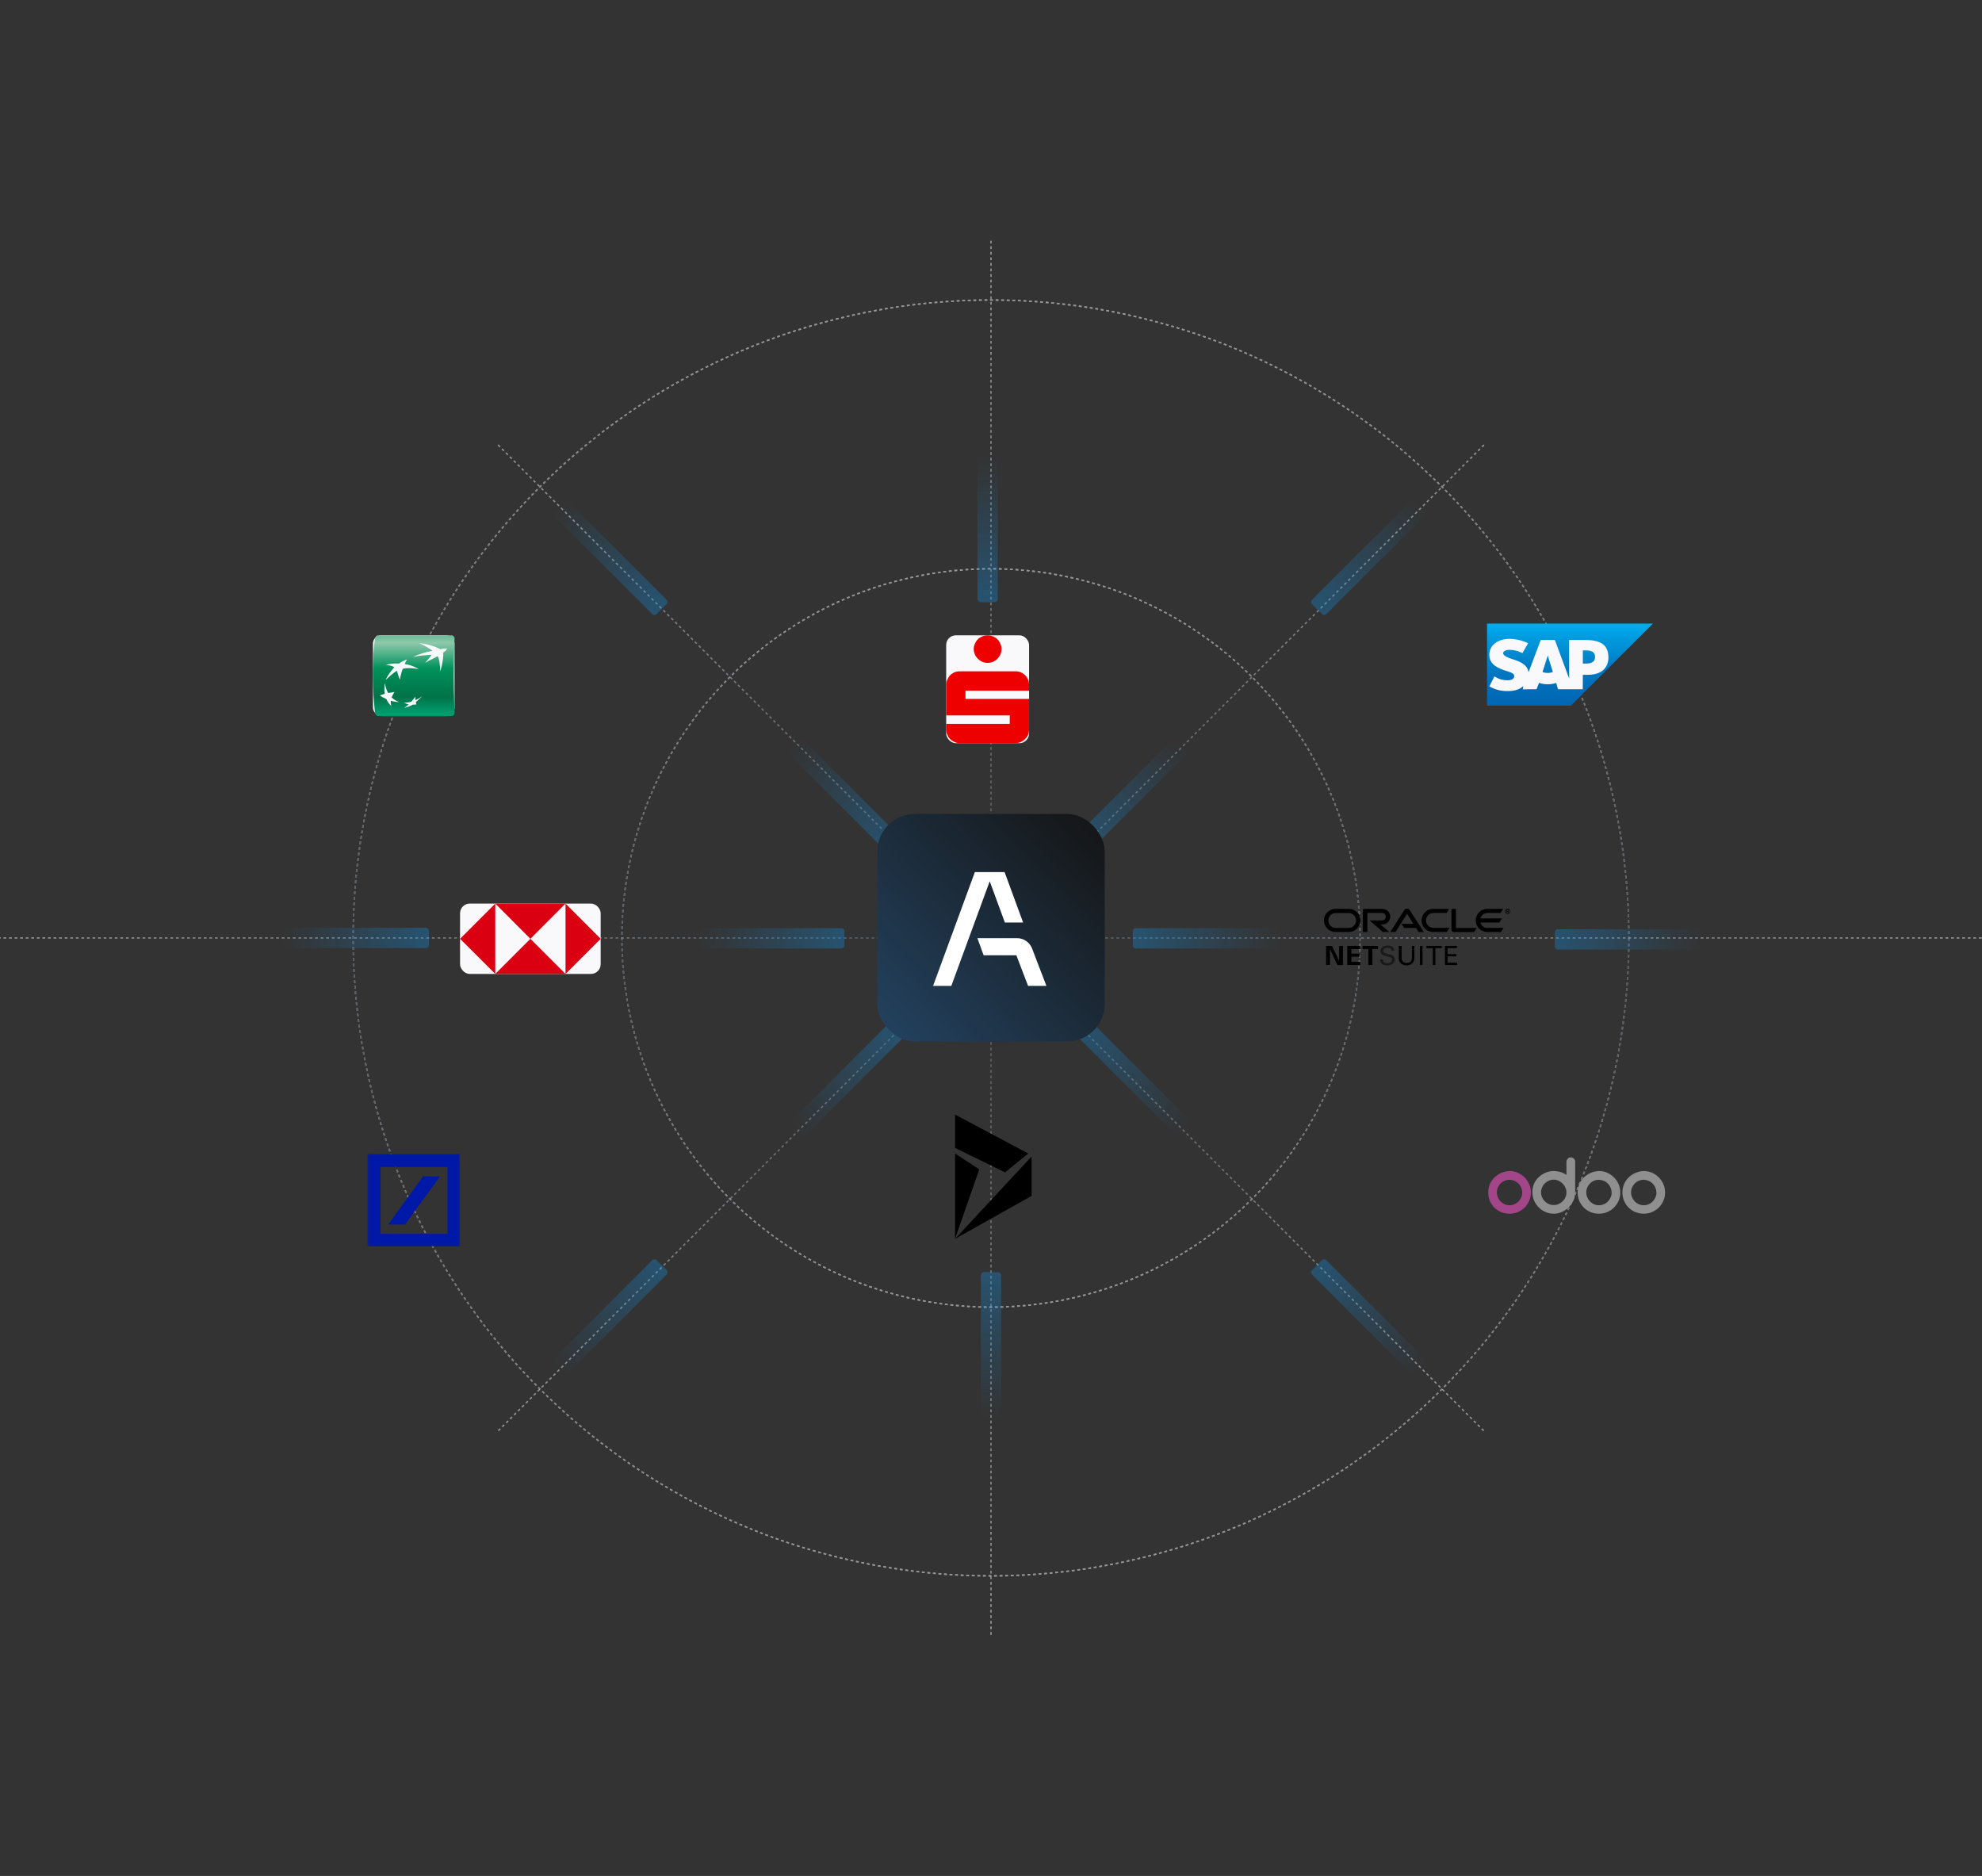 <svg width="634" height="600" viewBox="0 0 634 600" fill="none" xmlns="http://www.w3.org/2000/svg">
<rect x="0" y="0" width="634" height="600" fill="#333333" stroke="none"/>
<g clip-path="url(#clip0_10521_283204)">
<g opacity="0.5">
<circle cx="317.003" cy="299.995" r="118.079" stroke="#F9F9FB" stroke-width="0.443" stroke-dasharray="0.89 0.89"/>
<circle cx="317.003" cy="299.995" r="118.079" stroke="url(#paint0_linear_10521_283204)" stroke-width="0.443" stroke-dasharray="0.89 0.89"/>
</g>
<g opacity="0.5">
<circle cx="317.003" cy="299.991" r="204.035" stroke="#F9F9FB" stroke-width="0.443" stroke-dasharray="0.89 0.89"/>
<circle cx="317.003" cy="299.991" r="204.035" stroke="url(#paint1_linear_10521_283204)" stroke-width="0.443" stroke-dasharray="0.89 0.89"/>
</g>
<path opacity="0.5" d="M317 76.984V523.01" stroke="url(#paint2_linear_10521_283204)" stroke-width="0.445" stroke-dasharray="0.89 0.89"/>
<path opacity="0.5" d="M665.938 300L-31.935 300" stroke="url(#paint3_linear_10521_283204)" stroke-width="0.445" stroke-dasharray="0.89 0.89"/>
<path opacity="0.5" d="M474.695 142.305L159.308 457.692" stroke="url(#paint4_linear_10521_283204)" stroke-width="0.445" stroke-dasharray="0.89 0.89"/>
<path opacity="0.5" d="M159.307 142.305L474.694 457.692" stroke="url(#paint5_linear_10521_283204)" stroke-width="0.445" stroke-dasharray="0.89 0.89"/>
<rect x="313.756" y="406.875" width="6.492" height="46.684" rx="0.973" fill="url(#paint6_linear_10521_283204)"/>
<rect x="319.166" y="192.594" width="6.492" height="46.684" rx="0.973" transform="rotate(-180 319.166 192.594)" fill="url(#paint7_linear_10521_283204)"/>
<rect width="6.492" height="46.684" rx="0.973" transform="matrix(-6.79865e-09 1 1 6.79865e-09 497.336 297.211)" fill="url(#paint8_linear_10521_283204)"/>
<rect x="137.201" y="296.75" width="6.492" height="46.684" rx="0.973" transform="rotate(90 137.201 296.75)" fill="url(#paint9_linear_10521_283204)"/>
<rect x="209.348" y="402.359" width="6.492" height="46.684" rx="0.973" transform="rotate(45 209.348 402.359)" fill="url(#paint10_linear_10521_283204)"/>
<rect x="423.572" y="197.109" width="6.492" height="46.684" rx="0.973" transform="rotate(-135 423.572 197.109)" fill="url(#paint11_linear_10521_283204)"/>
<rect x="285.812" y="325.82" width="6.492" height="46.684" rx="0.973" transform="rotate(45 285.812 325.82)" fill="url(#paint12_linear_10521_283204)"/>
<rect x="347.109" y="273.648" width="6.492" height="46.684" rx="0.973" transform="rotate(-135 347.109 273.648)" fill="url(#paint13_linear_10521_283204)"/>
<rect width="6.492" height="46.684" rx="0.973" transform="matrix(-0.707 0.707 0.707 0.707 423.572 402.359)" fill="url(#paint14_linear_10521_283204)"/>
<rect width="6.492" height="46.684" rx="0.973" transform="matrix(0.707 -0.707 -0.707 -0.707 209.348 197.109)" fill="url(#paint15_linear_10521_283204)"/>
<rect width="6.492" height="46.684" rx="0.973" transform="matrix(-0.707 0.707 0.707 0.707 348.133 325.82)" fill="url(#paint16_linear_10521_283204)"/>
<rect width="6.492" height="46.684" rx="0.973" transform="matrix(0.707 -0.707 -0.707 -0.707 284.787 273.648)" fill="url(#paint17_linear_10521_283204)"/>
<rect width="6.492" height="46.684" rx="0.973" transform="matrix(-6.79865e-09 1 1 6.79865e-09 362.344 296.859)" fill="url(#paint18_linear_10521_283204)"/>
<rect x="270.123" y="296.859" width="6.492" height="46.684" rx="0.973" transform="rotate(90 270.123 296.859)" fill="url(#paint19_linear_10521_283204)"/>
<rect x="280.625" y="260.336" width="72.75" height="72.75" rx="12" fill="url(#paint20_linear_10521_283204)"/>
<path fill-rule="evenodd" clip-rule="evenodd" d="M311.84 278.922L298.469 315.329H304.305L316.591 281.866L321.438 295.061H327.275L321.348 278.922H317.676H311.84Z" fill="white"/>
<path fill-rule="evenodd" clip-rule="evenodd" d="M314.642 305.534H325.112L328.86 315.333H334.725L330.149 303.38C329.383 301.377 327.461 300.055 325.316 300.055H312.645L314.638 305.534H314.642Z" fill="white"/>
<path d="M305.502 396.234L313.246 374.009L305.502 368.931V396.234ZM329.993 382.488V369.87L305.502 396.234L329.993 382.488ZM305.502 356.484V367.135L321.484 374.973L328.912 368.931L305.502 356.484Z" fill="black"/>
<path d="M482.267 291.404C482.315 291.404 482.387 291.404 482.411 291.332C482.434 291.309 482.434 291.285 482.434 291.261C482.434 291.213 482.411 291.165 482.363 291.141C482.315 291.118 482.267 291.118 482.196 291.118H482.148V291.38H482.267M482.196 290.999C482.315 290.999 482.387 290.999 482.434 291.022C482.601 291.07 482.601 291.237 482.601 291.285C482.601 291.309 482.601 291.332 482.601 291.356C482.601 291.404 482.577 291.475 482.482 291.523C482.482 291.523 482.458 291.547 482.434 291.547L482.649 291.928H482.434L482.267 291.571H482.148V291.928H481.958V290.999H482.196ZM482.267 292.31C482.72 292.31 483.102 291.952 483.102 291.475C483.102 290.999 482.744 290.641 482.267 290.641C481.814 290.641 481.433 291.022 481.433 291.475C481.433 291.928 481.814 292.31 482.267 292.31ZM481.624 291.475C481.624 291.118 481.91 290.832 482.291 290.832C482.649 290.832 482.935 291.118 482.935 291.475C482.935 291.833 482.649 292.119 482.291 292.119C481.91 292.143 481.624 291.833 481.624 291.475ZM475.83 296.792C474.734 296.792 473.804 296.053 473.518 295.051H479.597L480.432 293.74H473.518C473.804 292.739 474.734 292 475.83 292H480.003L480.837 290.689H475.735C473.685 290.689 472.04 292.358 472.04 294.384C472.04 296.434 473.708 298.079 475.735 298.079H480.122L480.956 296.768H475.83M458.427 298.079H462.837L463.671 296.768H458.546C457.211 296.768 456.138 295.695 456.138 294.384C456.138 293.049 457.211 292 458.546 292H462.718L463.553 290.689H458.451C456.4 290.689 454.731 292.358 454.731 294.384C454.731 296.434 456.4 298.079 458.427 298.079ZM431.415 296.792H427.291C425.979 296.792 424.907 295.719 424.907 294.408C424.907 293.073 425.979 292.024 427.291 292.024H431.391C432.726 292.024 433.799 293.096 433.799 294.408C433.799 295.719 432.726 296.792 431.415 296.792ZM427.195 298.079H431.487C433.537 298.079 435.182 296.434 435.182 294.384C435.182 292.334 433.537 290.689 431.487 290.689H427.195C425.169 290.689 423.5 292.358 423.5 294.384C423.5 296.434 425.169 298.079 427.195 298.079ZM442.191 295.695C443.574 295.695 444.694 294.575 444.694 293.192C444.694 291.809 443.574 290.689 442.191 290.689H435.969V298.079H437.399V292H442.096C442.763 292 443.288 292.524 443.288 293.192C443.288 293.86 442.763 294.384 442.096 294.384H438.09L442.334 298.079H444.408L441.547 295.671H442.191M465.722 296.792V290.689H464.291V297.388C464.291 297.579 464.363 297.745 464.506 297.889C464.649 298.032 464.84 298.103 465.03 298.103H471.515L472.35 296.792H465.722ZM448.318 295.481H452.109L450.106 292.238L446.411 298.079H444.718L449.2 291.07C449.391 290.784 449.725 290.617 450.082 290.617C450.44 290.617 450.75 290.784 450.941 291.07L455.446 298.103H453.778L452.991 296.792H449.153L448.318 295.481Z" fill="black"/>
<path d="M424.191 302.539H426.075L428.362 307.331V302.539H429.58V308.642H427.79L425.431 303.563V308.617H424.191V302.539Z" fill="black"/>
<path d="M430.961 302.539H435.039V303.54H432.272V304.995H434.871V305.996H432.272V307.64H435.134V308.642H430.961V302.539Z" fill="black"/>
<path d="M437.66 303.54H435.848V302.539H440.807V303.54H438.995V308.642H437.684V303.54H437.66Z" fill="black"/>
<path d="M442.382 306.856C442.406 307.285 442.454 308.072 443.86 308.072C445.124 308.072 445.291 307.285 445.291 306.975C445.291 306.284 444.742 306.165 443.884 305.95C442.954 305.712 442.549 305.616 442.239 305.402C441.738 305.068 441.595 304.615 441.595 304.21C441.595 302.97 442.764 302.422 443.908 302.422C444.313 302.422 445.124 302.493 445.624 303.018C445.958 303.399 445.982 303.805 446.006 304.067H445.124C445.076 303.304 444.432 303.137 443.836 303.137C443.002 303.137 442.477 303.518 442.477 304.114C442.477 304.663 442.835 304.83 443.574 305.02C445.028 305.402 445.195 305.426 445.553 305.664C446.125 306.046 446.149 306.618 446.149 306.88C446.149 307.953 445.314 308.787 443.741 308.787C443.288 308.787 442.335 308.716 441.858 308.096C441.5 307.643 441.5 307.166 441.5 306.856H442.382Z" fill="#1A1919"/>
<path d="M448.341 302.539V306.306C448.341 306.95 448.484 307.236 448.603 307.403C448.985 307.903 449.581 307.998 449.986 307.998C451.631 307.998 451.631 306.711 451.631 306.258V302.539H452.442V306.306C452.442 306.64 452.442 307.307 451.941 307.927C451.345 308.69 450.415 308.761 449.962 308.761C449.39 308.761 448.365 308.595 447.817 307.784C447.626 307.522 447.459 307.164 447.459 306.258V302.539H448.341Z" fill="black"/>
<path d="M454.207 308.642H455.04V302.539H454.207V308.642Z" fill="black"/>
<path d="M458.332 308.642V303.253H456.281V302.539H461.192V303.253H459.143V308.642H458.332Z" fill="black"/>
<path d="M462.217 302.539H466.032V303.253H463.052V305.161H465.888V305.877H463.052V307.903H466.103V308.642H462.217V302.539Z" fill="black"/>
<path d="M482.908 374.539C483.829 374.539 484.699 374.722 485.517 375.089C486.335 375.456 487.054 375.949 487.674 376.57C488.295 377.19 488.788 377.914 489.155 378.741C489.521 379.569 489.705 380.452 489.705 381.392C489.705 382.333 489.526 383.211 489.169 384.029C488.812 384.847 488.327 385.566 487.716 386.187C487.105 386.807 486.386 387.296 485.559 387.653C484.731 388.011 483.839 388.189 482.88 388.189C481.939 388.189 481.056 388.02 480.229 387.681C479.401 387.343 478.678 386.868 478.057 386.257C477.437 385.646 476.948 384.927 476.591 384.1C476.233 383.273 476.055 382.37 476.055 381.392C476.055 380.452 476.228 379.573 476.576 378.755C476.924 377.937 477.408 377.223 478.029 376.612C478.649 376.001 479.378 375.512 480.215 375.145C481.051 374.779 481.949 374.577 482.908 374.539ZM482.88 377.331C482.334 377.331 481.813 377.435 481.315 377.641C480.816 377.848 480.384 378.135 480.017 378.502C479.651 378.868 479.359 379.296 479.143 379.785C478.927 380.274 478.819 380.81 478.819 381.392C478.819 381.938 478.927 382.459 479.143 382.957C479.359 383.456 479.651 383.893 480.017 384.269C480.384 384.645 480.816 384.941 481.315 385.157C481.813 385.374 482.334 385.482 482.88 385.482C483.425 385.482 483.947 385.374 484.445 385.157C484.943 384.941 485.376 384.645 485.742 384.269C486.109 383.893 486.4 383.456 486.617 382.957C486.833 382.459 486.941 381.938 486.941 381.392C486.884 380.283 486.49 379.348 485.757 378.586C485.023 377.825 484.074 377.406 482.908 377.331H482.88V377.331Z" fill="#A24689"/>
<path d="M502.536 370.193C502.856 370.174 503.157 370.301 503.439 370.574C503.721 370.847 503.862 371.143 503.862 371.462V381.361C503.862 382.283 503.674 383.157 503.298 383.984C502.921 384.812 502.414 385.535 501.775 386.156C501.135 386.776 500.407 387.27 499.589 387.636C498.771 388.003 497.911 388.186 497.009 388.186C496.087 388.186 495.213 388.008 494.386 387.65C493.558 387.293 492.835 386.804 492.214 386.184C491.594 385.563 491.1 384.84 490.733 384.012C490.367 383.185 490.184 382.301 490.184 381.361C490.184 380.346 490.348 379.453 490.677 378.682C491.006 377.911 491.499 377.187 492.158 376.51V376.539C492.853 375.881 493.619 375.382 494.456 375.044C495.293 374.705 496.153 374.536 497.037 374.536C497.563 374.536 498.188 374.621 498.912 374.79C499.636 374.959 500.355 375.288 501.07 375.777V371.603C501.07 371.415 501.107 371.237 501.182 371.067C501.257 370.898 501.356 370.743 501.479 370.602C501.601 370.461 501.746 370.353 501.916 370.278C502.085 370.203 502.254 370.174 502.423 370.193H502.536ZM501.07 381.361C501.07 380.854 500.961 380.356 500.745 379.866C500.529 379.378 500.233 378.941 499.857 378.555C499.481 378.17 499.048 377.864 498.56 377.638C498.07 377.413 497.554 377.3 497.008 377.3C496.463 377.3 495.941 377.408 495.443 377.624C494.945 377.841 494.513 378.132 494.146 378.499C493.779 378.865 493.488 379.298 493.272 379.796C493.055 380.294 492.947 380.816 492.947 381.361C492.947 381.925 493.055 382.452 493.272 382.94C493.488 383.43 493.779 383.857 494.146 384.224C494.512 384.59 494.945 384.882 495.443 385.098C495.941 385.314 496.463 385.422 497.008 385.422C497.554 385.422 498.07 385.314 498.56 385.098C499.048 384.882 499.481 384.59 499.857 384.224C500.233 383.857 500.529 383.43 500.745 382.94C500.961 382.452 501.07 381.925 501.07 381.361Z" fill="#8F8F8F"/>
<path d="M511.506 374.539C512.427 374.539 513.296 374.722 514.114 375.089C514.932 375.456 515.651 375.949 516.272 376.57C516.892 377.19 517.386 377.914 517.753 378.741C518.119 379.569 518.302 380.452 518.302 381.392C518.302 382.333 518.124 383.211 517.767 384.029C517.409 384.847 516.925 385.566 516.314 386.187C515.703 386.807 514.984 387.296 514.157 387.653C513.329 388.011 512.436 388.189 511.477 388.189C510.537 388.189 509.653 388.02 508.826 387.681C507.999 387.343 507.275 386.868 506.655 386.257C506.034 385.646 505.545 384.927 505.188 384.1C504.831 383.273 504.652 382.37 504.652 381.392C504.652 380.452 504.826 379.573 505.174 378.755C505.522 377.937 506.006 377.223 506.627 376.612C507.247 376.001 507.975 375.512 508.812 375.145C509.649 374.779 510.547 374.577 511.506 374.539ZM511.477 377.331C510.932 377.331 510.41 377.435 509.912 377.641C509.414 377.848 508.982 378.135 508.615 378.502C508.248 378.868 507.957 379.296 507.741 379.785C507.524 380.274 507.416 380.81 507.416 381.392C507.416 381.938 507.524 382.459 507.741 382.957C507.957 383.456 508.248 383.893 508.615 384.269C508.982 384.645 509.414 384.941 509.912 385.157C510.41 385.374 510.932 385.482 511.477 385.482C512.022 385.482 512.544 385.374 513.043 385.157C513.541 384.941 513.973 384.645 514.34 384.269C514.707 383.893 514.998 383.456 515.214 382.957C515.43 382.459 515.539 381.938 515.539 381.392C515.482 380.283 515.087 379.348 514.354 378.586C513.621 377.825 512.671 377.406 511.506 377.331H511.477V377.331Z" fill="#8F8F8F"/>
<path d="M525.832 374.539C526.753 374.539 527.623 374.722 528.441 375.089C529.258 375.456 529.977 375.949 530.598 376.57C531.218 377.19 531.712 377.914 532.079 378.741C532.445 379.569 532.629 380.452 532.629 381.392C532.629 382.333 532.45 383.211 532.093 384.029C531.735 384.847 531.251 385.566 530.64 386.187C530.029 386.807 529.31 387.296 528.483 387.653C527.655 388.011 526.762 388.189 525.804 388.189C524.863 388.189 523.98 388.02 523.153 387.681C522.325 387.343 521.601 386.868 520.981 386.257C520.361 385.646 519.871 384.927 519.514 384.1C519.157 383.273 518.979 382.37 518.979 381.392C518.979 380.452 519.152 379.573 519.5 378.755C519.848 377.937 520.332 377.223 520.953 376.612C521.573 376.001 522.302 375.512 523.138 375.145C523.975 374.779 524.873 374.577 525.832 374.539ZM525.804 377.331C525.258 377.331 524.736 377.435 524.238 377.641C523.74 377.848 523.308 378.135 522.941 378.502C522.574 378.868 522.283 379.296 522.067 379.785C521.85 380.274 521.742 380.81 521.742 381.392C521.742 381.938 521.85 382.459 522.067 382.957C522.283 383.456 522.574 383.893 522.941 384.269C523.308 384.645 523.74 384.941 524.238 385.157C524.736 385.374 525.258 385.482 525.804 385.482C526.349 385.482 526.87 385.374 527.369 385.157C527.867 384.941 528.299 384.645 528.666 384.269C529.033 383.893 529.324 383.456 529.54 382.957C529.756 382.459 529.865 381.938 529.865 381.392C529.808 380.283 529.413 379.348 528.68 378.586C527.947 377.825 526.997 377.406 525.832 377.331H525.804V377.331Z" fill="#8F8F8F"/>
<path fill-rule="evenodd" clip-rule="evenodd" d="M475.67 225.695H502.488L528.733 199.445H475.67V225.695" fill="url(#paint21_linear_10521_283204)"/>
<path fill-rule="evenodd" clip-rule="evenodd" d="M507.162 204.696H501.921L501.939 217.022L497.375 204.692H492.85L488.955 214.989C488.541 212.369 485.832 211.465 483.7 210.787C482.293 210.335 480.799 209.67 480.814 208.935C480.826 208.332 481.613 207.773 483.178 207.856C484.228 207.913 485.156 207.997 487.001 208.889L488.815 205.727C487.133 204.871 484.806 204.33 482.899 204.328H482.887C480.663 204.328 478.811 205.049 477.663 206.236C476.862 207.064 476.431 208.117 476.413 209.282C476.384 210.885 476.972 212.022 478.206 212.93C479.249 213.694 480.583 214.19 481.758 214.554C483.208 215.003 484.392 215.394 484.378 216.226C484.366 216.529 484.252 216.813 484.033 217.041C483.672 217.415 483.118 217.555 482.35 217.57C480.871 217.601 479.774 217.369 478.026 216.335L476.412 219.538C478.158 220.531 480.011 221.029 482.117 221.029L482.591 221.025C484.424 220.992 485.911 220.553 487.093 219.602C487.161 219.548 487.221 219.493 487.284 219.438L487.086 220.46L491.508 220.446L492.301 218.414C493.135 218.699 494.084 218.857 495.09 218.857C496.072 218.857 496.994 218.707 497.813 218.439L498.366 220.446L506.299 220.453L506.318 215.823H508.007C512.087 215.823 514.499 213.746 514.499 210.264C514.498 206.385 512.153 204.696 507.162 204.696L507.162 204.696ZM495.09 215.232C494.481 215.232 493.909 215.126 493.417 214.94L495.072 209.716H495.104L496.731 214.954C496.241 215.129 495.683 215.232 495.09 215.232H495.09ZM507.469 212.231H506.317V208.021H507.469C509.004 208.021 510.229 208.532 510.229 210.099C510.227 211.721 509.004 212.231 507.469 212.231" fill="#F9F9FB"/>
<rect x="147.164" y="289" width="44.975" height="22.5" rx="3.093" fill="#F9F9FB"/>
<path d="M192.139 300.263L180.902 289V311.5L192.139 300.263Z" fill="#DB0011"/>
<path d="M169.663 300.263L180.9 289H158.426L169.663 300.263Z" fill="#DB0011"/>
<path d="M147.164 300.263L158.427 311.5V289L147.164 300.263Z" fill="#DB0011"/>
<path d="M169.663 300.266L158.426 311.502H180.9L169.663 300.266Z" fill="#DB0011"/>
<rect x="302.66" y="203.195" width="26.52" height="34.5" rx="3.093" fill="#F9F9FB"/>
<path d="M315.92 203.195C315.311 203.195 314.718 203.322 314.18 203.555C313.64 203.783 313.206 204.059 312.8 204.455C312.402 204.854 312.073 205.363 311.84 205.895C311.612 206.433 311.48 206.966 311.48 207.575C311.48 208.185 311.612 208.778 311.84 209.315C312.073 209.846 312.402 210.299 312.8 210.695C313.206 211.096 313.64 211.423 314.18 211.655C314.718 211.883 315.311 212.015 315.92 212.015C316.535 212.015 317.123 211.883 317.66 211.655C318.193 211.423 318.644 211.096 319.04 210.695C319.439 210.299 319.767 209.846 320 209.315C320.228 208.778 320.36 208.185 320.36 207.575C320.36 206.966 320.228 206.433 320 205.895C319.767 205.363 319.439 204.854 319.04 204.455C318.644 204.059 318.193 203.783 317.66 203.555C317.123 203.323 316.535 203.195 315.92 203.195ZM307.04 214.715C306.431 214.715 305.898 214.783 305.36 215.015C304.823 215.246 304.321 215.577 303.92 215.975C303.522 216.374 303.248 216.878 303.02 217.415C302.787 217.948 302.66 218.486 302.66 219.095V228.815H323V231.515H302.66V231.995V233.255C302.66 233.867 302.79 234.458 303.02 234.995C303.248 235.533 303.524 235.975 303.92 236.375C304.321 236.771 304.823 237.105 305.36 237.335C305.898 237.568 306.431 237.695 307.04 237.695H324.8C325.41 237.695 325.943 237.568 326.48 237.335C327.02 237.105 327.524 236.771 327.92 236.375C328.321 235.975 328.647 235.533 328.88 234.995C329.113 234.458 329.18 233.867 329.18 233.255V231.995V223.535H308.84V220.895H329.18V219.095C329.18 218.486 329.115 217.948 328.88 217.415C328.65 216.878 328.321 216.374 327.92 215.975C327.524 215.577 327.02 215.246 326.48 215.015C325.943 214.783 325.41 214.715 324.8 214.715H307.04Z" fill="#EE0000"/>
<mask id="mask0_10521_283204" style="mask-type:luminance" maskUnits="userSpaceOnUse" x="117" y="368" width="31" height="31">
<path d="M147.344 368.859H117.344V398.859H147.344V368.859Z" fill="white"/>
</mask>
<g mask="url(#mask0_10521_283204)">
<path fill-rule="evenodd" clip-rule="evenodd" d="M117.543 369.047H147.143V398.647H117.543V369.047ZM121.743 373.247V394.647H143.143V373.247H121.743ZM135.343 376.247H140.743L129.543 391.647H124.143L135.343 376.247Z" fill="#0018A8"/>
</g>
<rect x="119.291" y="203.195" width="26.107" height="25.816" rx="2.661" fill="#F9F9FB"/>
<path d="M120.923 203.195C120.396 203.195 120.051 203.64 119.97 204.264C119.888 204.888 119.291 207.831 119.291 215.406C119.291 222.985 119.97 227.944 119.97 227.944C120.033 228.543 120.396 229.012 120.923 229.012H144.446C144.972 229.012 145.389 228.595 145.398 227.944C145.408 227.293 145.137 222.136 145.137 216.463C145.137 210.79 145.398 204.264 145.398 204.264C145.411 203.684 144.972 203.195 144.446 203.195H120.923Z" fill="url(#paint22_linear_10521_283204)"/>
<path d="M139.986 209.866C138.308 210.852 137.795 210.935 135.971 212.027C137.033 210.875 137.402 210.384 138.059 209.419C136.378 209.509 133.935 209.711 132.19 210.097C133.708 209.286 136.719 208.385 138.308 208.17C137.939 207.661 134.957 206.046 134.215 205.734C136.576 205.918 139.462 206.8 140.862 207.656C141.412 207.484 141.985 207.476 143.009 207.385C142.749 207.832 142.737 208.092 141.732 208.759C142.011 209.503 141.345 213.599 140.796 214.684C140.776 212.97 140.626 210.806 139.986 209.866ZM127.705 224.56C126.741 224.203 126.047 223.787 125.283 223.072C125.512 222.441 125.773 221.947 126.198 221.315C125.518 221.412 124.839 221.523 124.162 221.648C123.613 220.686 123.364 219.758 123.083 218.466C122.934 219.835 122.877 220.813 123.07 221.903C122.45 222.075 122.012 222.225 121.502 222.455C122.216 222.892 122.793 223.229 123.591 223.601C124.019 224.521 124.463 225.141 125.182 225.85C125.013 225.246 124.969 224.766 125.038 224.133C125.93 224.392 126.693 224.529 127.705 224.56ZM130.214 210.938C129.914 211.328 129.565 212.054 129.471 212.391C131.955 212.729 133.949 214.004 133.949 214.004C131.776 213.619 130.632 213.667 129.822 213.74C129.016 213.815 128.85 213.91 128.85 213.91C128.265 215.194 127.913 217.399 127.913 217.399C127.518 216.446 126.947 214.538 126.947 214.538C125.851 215.123 123.33 217.495 123.33 217.495C124.716 214.719 126.122 213.456 126.122 213.456C125.639 212.966 124.37 212.721 123.441 212.68C123.923 212.483 125.159 212.253 126.109 212.21C127.06 212.182 127.635 212.236 127.635 212.236C128.483 211.567 129.77 211.004 130.214 210.938ZM132.849 222.839C132.442 223.396 132.008 223.932 131.547 224.445C130.794 224.665 130.013 224.773 129.229 224.766C129.705 225.009 130.212 225.185 130.736 225.288C130.28 225.708 129.789 226.087 129.266 226.42C130.115 226.218 131.232 225.858 132.063 225.366C132.498 225.383 132.903 225.355 133.201 225.296C133.124 225.044 133.076 224.856 133.013 224.529C133.796 223.923 134.364 223.374 135.016 222.714C134.356 223.184 133.655 223.594 132.922 223.938C132.888 223.572 132.864 223.206 132.849 222.839Z" fill="#F9F9FB"/>
</g>
<defs>
<linearGradient id="paint0_linear_10521_283204" x1="317.003" y1="181.695" x2="317.003" y2="418.295" gradientUnits="userSpaceOnUse">
<stop stop-color="#F9F9FB"/>
<stop offset="0.51" stop-color="#6C7985"/>
<stop offset="1" stop-color="#F9F9FB"/>
</linearGradient>
<linearGradient id="paint1_linear_10521_283204" x1="317.003" y1="95.734" x2="317.003" y2="504.248" gradientUnits="userSpaceOnUse">
<stop stop-color="#F9F9FB"/>
<stop offset="0.51" stop-color="#6C7985"/>
<stop offset="1" stop-color="#F9F9FB"/>
</linearGradient>
<linearGradient id="paint2_linear_10521_283204" x1="317.5" y1="76.984" x2="317.5" y2="523.01" gradientUnits="userSpaceOnUse">
<stop stop-color="#F9F9FB"/>
<stop offset="0.51" stop-color="#6C7985"/>
<stop offset="1" stop-color="#F9F9FB"/>
</linearGradient>
<linearGradient id="paint3_linear_10521_283204" x1="665.937" y1="300.5" x2="-31.935" y2="300.5" gradientUnits="userSpaceOnUse">
<stop stop-color="#F9F9FB"/>
<stop offset="0.51" stop-color="#6C7985"/>
<stop offset="1" stop-color="#F9F9FB"/>
</linearGradient>
<linearGradient id="paint4_linear_10521_283204" x1="475.049" y1="142.658" x2="159.661" y2="458.046" gradientUnits="userSpaceOnUse">
<stop stop-color="#F9F9FB"/>
<stop offset="0.51" stop-color="#6C7985"/>
<stop offset="1" stop-color="#F9F9FB"/>
</linearGradient>
<linearGradient id="paint5_linear_10521_283204" x1="159.66" y1="141.951" x2="475.048" y2="457.339" gradientUnits="userSpaceOnUse">
<stop stop-color="#F9F9FB"/>
<stop offset="0.51" stop-color="#6C7985"/>
<stop offset="1" stop-color="#F9F9FB"/>
</linearGradient>
<linearGradient id="paint6_linear_10521_283204" x1="317.002" y1="406.875" x2="317.002" y2="453.559" gradientUnits="userSpaceOnUse">
<stop stop-color="#0C9EFF" stop-opacity="0.3"/>
<stop offset="1" stop-color="#0C9EFF" stop-opacity="0"/>
</linearGradient>
<linearGradient id="paint7_linear_10521_283204" x1="322.412" y1="192.594" x2="322.412" y2="239.277" gradientUnits="userSpaceOnUse">
<stop stop-color="#0C9EFF" stop-opacity="0.3"/>
<stop offset="1" stop-color="#0C9EFF" stop-opacity="0"/>
</linearGradient>
<linearGradient id="paint8_linear_10521_283204" x1="3.246" y1="0" x2="3.246" y2="46.684" gradientUnits="userSpaceOnUse">
<stop stop-color="#0C9EFF" stop-opacity="0.3"/>
<stop offset="1" stop-color="#0C9EFF" stop-opacity="0"/>
</linearGradient>
<linearGradient id="paint9_linear_10521_283204" x1="140.447" y1="296.75" x2="140.447" y2="343.434" gradientUnits="userSpaceOnUse">
<stop stop-color="#0C9EFF" stop-opacity="0.3"/>
<stop offset="1" stop-color="#0C9EFF" stop-opacity="0"/>
</linearGradient>
<linearGradient id="paint10_linear_10521_283204" x1="212.594" y1="402.359" x2="212.594" y2="449.043" gradientUnits="userSpaceOnUse">
<stop stop-color="#0C9EFF" stop-opacity="0.3"/>
<stop offset="1" stop-color="#0C9EFF" stop-opacity="0"/>
</linearGradient>
<linearGradient id="paint11_linear_10521_283204" x1="426.818" y1="197.109" x2="426.818" y2="243.793" gradientUnits="userSpaceOnUse">
<stop stop-color="#0C9EFF" stop-opacity="0.3"/>
<stop offset="1" stop-color="#0C9EFF" stop-opacity="0"/>
</linearGradient>
<linearGradient id="paint12_linear_10521_283204" x1="289.058" y1="325.82" x2="289.058" y2="372.504" gradientUnits="userSpaceOnUse">
<stop stop-color="#0C9EFF" stop-opacity="0.3"/>
<stop offset="1" stop-color="#0C9EFF" stop-opacity="0"/>
</linearGradient>
<linearGradient id="paint13_linear_10521_283204" x1="350.355" y1="273.648" x2="350.355" y2="320.332" gradientUnits="userSpaceOnUse">
<stop stop-color="#0C9EFF" stop-opacity="0.3"/>
<stop offset="1" stop-color="#0C9EFF" stop-opacity="0"/>
</linearGradient>
<linearGradient id="paint14_linear_10521_283204" x1="3.246" y1="0" x2="3.246" y2="46.684" gradientUnits="userSpaceOnUse">
<stop stop-color="#0C9EFF" stop-opacity="0.3"/>
<stop offset="1" stop-color="#0C9EFF" stop-opacity="0"/>
</linearGradient>
<linearGradient id="paint15_linear_10521_283204" x1="3.246" y1="0" x2="3.246" y2="46.684" gradientUnits="userSpaceOnUse">
<stop stop-color="#0C9EFF" stop-opacity="0.3"/>
<stop offset="1" stop-color="#0C9EFF" stop-opacity="0"/>
</linearGradient>
<linearGradient id="paint16_linear_10521_283204" x1="3.246" y1="0" x2="3.246" y2="46.684" gradientUnits="userSpaceOnUse">
<stop stop-color="#0C9EFF" stop-opacity="0.3"/>
<stop offset="1" stop-color="#0C9EFF" stop-opacity="0"/>
</linearGradient>
<linearGradient id="paint17_linear_10521_283204" x1="3.246" y1="0" x2="3.246" y2="46.684" gradientUnits="userSpaceOnUse">
<stop stop-color="#0C9EFF" stop-opacity="0.3"/>
<stop offset="1" stop-color="#0C9EFF" stop-opacity="0"/>
</linearGradient>
<linearGradient id="paint18_linear_10521_283204" x1="3.246" y1="0" x2="3.246" y2="46.684" gradientUnits="userSpaceOnUse">
<stop stop-color="#0C9EFF" stop-opacity="0.3"/>
<stop offset="1" stop-color="#0C9EFF" stop-opacity="0"/>
</linearGradient>
<linearGradient id="paint19_linear_10521_283204" x1="273.369" y1="296.859" x2="273.369" y2="343.543" gradientUnits="userSpaceOnUse">
<stop stop-color="#0C9EFF" stop-opacity="0.3"/>
<stop offset="1" stop-color="#0C9EFF" stop-opacity="0"/>
</linearGradient>
<linearGradient id="paint20_linear_10521_283204" x1="353.375" y1="263.948" x2="280.625" y2="333.086" gradientUnits="userSpaceOnUse">
<stop stop-color="#151515"/>
<stop offset="1" stop-color="#234361"/>
</linearGradient>
<linearGradient id="paint21_linear_10521_283204" x1="502.202" y1="199.445" x2="502.202" y2="225.696" gradientUnits="userSpaceOnUse">
<stop stop-color="#00AEEF"/>
<stop offset="0.212" stop-color="#0097DC"/>
<stop offset="0.519" stop-color="#007CC5"/>
<stop offset="0.792" stop-color="#006CB8"/>
<stop offset="1" stop-color="#0066B3"/>
</linearGradient>
<linearGradient id="paint22_linear_10521_283204" x1="132.346" y1="195.966" x2="132.346" y2="228.204" gradientUnits="userSpaceOnUse">
<stop stop-color="#00925B"/>
<stop offset="0.3" stop-color="#8DC9AB"/>
<stop offset="0.55" stop-color="#00925B"/>
<stop offset="0.835" stop-color="#007348"/>
<stop offset="1" stop-color="#009C6D"/>
</linearGradient>
<clipPath id="clip0_10521_283204">
<rect width="634" height="600" fill="white"/>
</clipPath>
</defs>
</svg>
